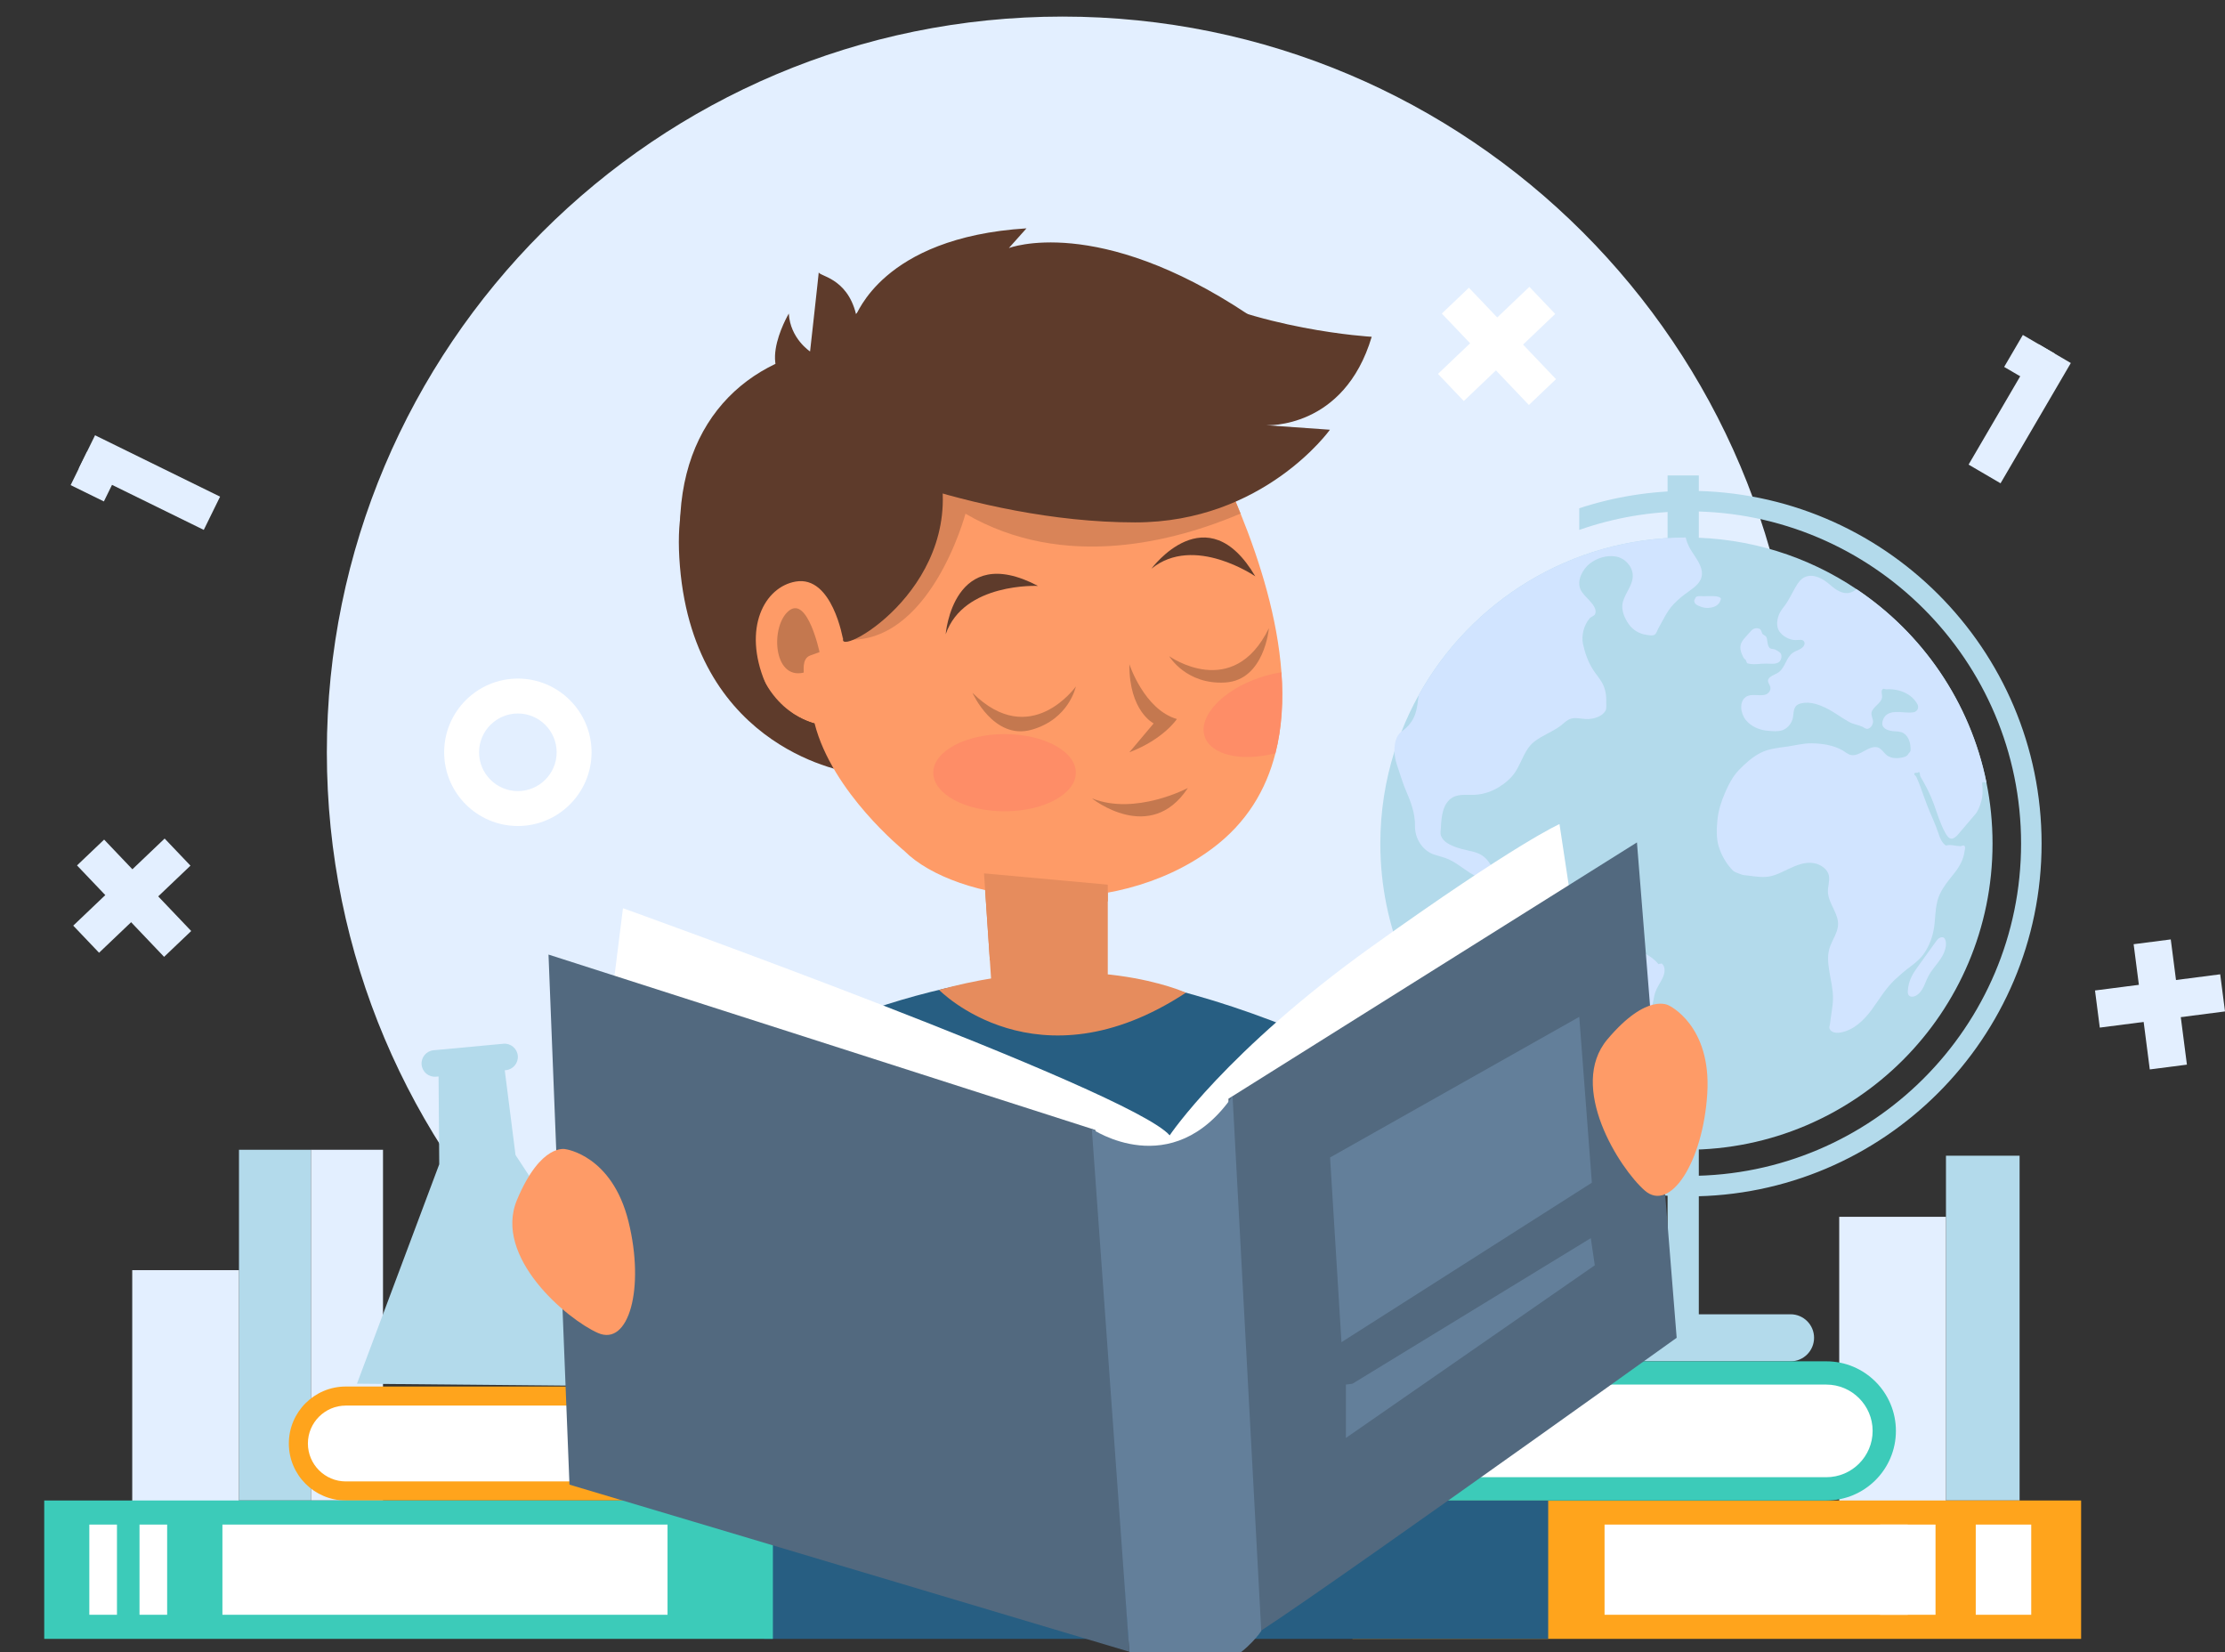 <svg width="501" height="372" viewBox="0 0 501 372" fill="none" xmlns="http://www.w3.org/2000/svg">
<rect x="0" y="0" width="501" height="372" fill="#333333" stroke="none"/>
<g clip-path="url(#clip0_1786_601)">
<path d="M404.883 169.378C404.883 260.856 330.722 335.02 239.239 335.02C147.757 335.02 73.596 260.856 73.596 169.378C73.596 77.894 147.757 3.733 239.239 3.733C330.721 3.733 404.883 77.894 404.883 169.378Z" fill="#E3EFFF"/>
<path d="M160.571 244.207C160.571 244.207 190.388 223.755 231.131 219.473C271.873 215.192 334.66 252.293 337.036 256.098C339.416 259.902 188.634 328.396 158.192 244.207" fill="#275E82"/>
<path d="M211.447 222.868C211.447 222.868 233.468 245.537 267.028 223.506C267.028 223.506 245.514 213.537 211.447 222.868Z" fill="#E68C5D"/>
<path d="M249.438 199.178V202.861C241.355 212.187 229.092 215.227 222.882 216.198L221.677 198.223L221.572 196.637L249.438 199.178Z" fill="#D98458"/>
<path d="M191.806 173.97C191.806 173.97 156.565 169.37 153.098 127.514C149.631 85.656 184.354 111.817 184.354 111.817" fill="#5E3B2B"/>
<path d="M287.183 169.595C285.087 177.875 280.66 185.304 272.956 191.042C250.12 208.074 215.219 203.161 203.637 191.592C203.48 191.422 187.392 178.465 183.422 162.887C183.422 162.887 172.496 160.581 169.587 146.118C169.391 145.109 168.958 144.297 168.329 143.668C168.212 139.908 168.5 136.03 169.26 132.06C179.4 79.432 233.312 71.178 261.547 81.332C261.547 81.332 268.41 91.629 275.237 106.237C276.626 109.198 278.014 112.356 279.338 115.631C283.832 126.728 287.657 139.292 288.535 151.371C288.991 157.673 288.65 163.831 287.183 169.595Z" fill="#FE9B67"/>
<path d="M189.824 143.962C189.824 143.962 203.272 102.712 218.969 94.467C218.969 94.467 208.663 75.283 187.575 78.138C166.488 80.991 150.548 97.201 153.436 125.77C155.447 145.656 175.294 165.893 175.77 166.21C176.245 166.527 183.416 162.887 183.416 162.887C183.416 162.887 175.259 160.786 172.295 153.693C167.174 141.438 172.115 132.156 179.171 130.935C187.417 129.508 189.824 143.962 189.824 143.962Z" fill="#5E3B2B"/>
<path d="M254.297 149.54C254.297 149.54 257.627 159.749 264.999 161.889C264.999 161.889 261.996 166.447 254.297 169.375L259.769 162.874C259.769 162.874 254.218 160.145 254.297 149.54Z" fill="#C4784F"/>
<path d="M218.969 155.987C218.969 155.987 223.723 166.688 232.242 164.311C240.759 161.933 242.246 154.56 242.246 154.56C242.246 154.56 232.044 168.948 218.969 155.987Z" fill="#C4784F"/>
<path d="M285.716 141.438C285.716 141.438 284.742 153.107 275.916 153.66C267.09 154.212 263.264 147.737 263.264 147.737C263.264 147.737 277.627 157.974 285.716 141.438Z" fill="#C4784F"/>
<path d="M245.845 179.738C245.845 179.738 259.001 190.294 267.473 177.411C267.473 177.411 255.651 183.695 245.845 179.738Z" fill="#C4784F"/>
<path d="M182.403 79.133C182.403 79.133 177.933 76.225 177.614 70.595C177.614 70.595 168.34 86.264 181.816 87.387" fill="#5E3B2B"/>
<path d="M233.721 131.917C233.721 131.917 216.972 131.113 212.939 142.798C212.939 142.798 214.586 121.871 233.721 131.917Z" fill="#5E3B2B"/>
<path d="M282.656 129.767C282.656 129.767 268.854 120.245 259.263 128.044C259.263 128.044 271.702 111.137 282.656 129.767Z" fill="#5E3B2B"/>
<path d="M180.932 151.443C181.132 151.396 180.387 148.308 182.46 147.567C184.534 146.824 184.534 146.824 184.534 146.824C184.534 146.824 181.859 134.16 177.656 137.489C173.453 140.818 173.998 153.061 180.932 151.443Z" fill="#C4784F"/>
<path d="M279.335 115.631C264.634 121.88 239.612 128.614 217.393 115.657C217.393 115.657 209.361 145.816 189.827 143.969L207.069 94.603L275.235 106.237C276.624 109.198 278.012 112.355 279.335 115.631Z" fill="#D98458"/>
<path d="M183.086 100.559C183.086 100.559 218.492 117.612 255.593 117.616C284.556 117.62 299.459 96.754 299.459 96.754L285.083 95.736C285.083 95.736 302.63 96.754 308.865 75.825C308.865 75.825 282.81 74.398 263.309 63.459C243.808 52.518 194.585 53.544 183.083 85.021C182.492 86.647 183.086 100.559 183.086 100.559Z" fill="#5E3B2B"/>
<path d="M184.354 127.315C184.354 127.315 184.461 127.541 184.645 127.942C185.849 130.565 190.34 140.662 189.825 143.962C189.23 147.768 218.127 131.358 211.229 104.007C204.332 76.658 187.327 105.078 187.327 105.078" fill="#5E3B2B"/>
<path d="M181.817 84.389C181.817 84.389 184.512 60.29 184.354 61.241C184.195 62.192 190.696 62.352 192.749 70.72C192.944 71.517 198.156 53.473 231.131 51.411L227.162 55.851C227.162 55.851 246.982 48.145 280.912 70.707C314.841 93.268 182.822 84.389 182.822 84.389" fill="#5E3B2B"/>
<path d="M242.246 173.968C242.246 178.767 235.059 182.659 226.194 182.659C217.328 182.659 210.142 178.767 210.142 173.968C210.142 169.171 217.328 165.28 226.194 165.28C235.058 165.28 242.246 169.171 242.246 173.968Z" fill="#FE8D67"/>
<path d="M287.183 169.595C279.545 171.56 272.654 170.014 271.253 165.822C269.747 161.276 275.34 155.315 283.752 152.524C285.375 151.987 286.988 151.594 288.533 151.371C288.991 157.673 288.65 163.831 287.183 169.595Z" fill="#FE8D67"/>
<path d="M454.749 260.204H438.171V337.829H454.749V260.204Z" fill="#B3DAEB"/>
<path d="M438.17 273.96H414.135V353.408H438.17V273.96Z" fill="#E3EFFF"/>
<path d="M70.025 258.867H53.811V337.829H70.025V258.867Z" fill="#B3DAEB"/>
<path d="M86.239 258.867H70.025V337.829H86.239V258.867Z" fill="#E3EFFF"/>
<path d="M53.811 285.97H29.775V353.407H53.811V285.97Z" fill="#E3EFFF"/>
<path d="M468.602 337.829H304.532V368.985H468.602V337.829Z" fill="#FFA41C"/>
<path d="M457.369 343.254H444.878V363.561H457.369V343.254Z" fill="white"/>
<path d="M435.819 343.254H423.328V363.561H435.819V343.254Z" fill="white"/>
<path d="M429.572 343.254H361.295V363.561H429.572V343.254Z" fill="white"/>
<path d="M380.281 269.363C371.823 269.363 363.531 268.044 355.598 265.44V260.564C363.512 263.34 371.793 264.745 380.281 264.745C421.528 264.745 455.083 231.183 455.083 189.931C455.083 148.685 421.529 115.129 380.281 115.129C371.793 115.129 363.512 116.534 355.598 119.31V114.433C363.531 111.83 371.823 110.511 380.281 110.511C424.075 110.511 459.701 146.137 459.701 189.93C459.701 233.73 424.075 269.363 380.281 269.363Z" fill="#B3DAEB"/>
<path d="M448.657 189.942C448.657 228.001 417.79 258.867 379.732 258.867C341.66 258.867 310.806 227.999 310.806 189.942C310.806 182.71 311.921 175.725 313.99 169.175C314.462 167.669 314.987 166.189 315.562 164.733C316.677 161.903 317.973 159.152 319.44 156.519C331.166 135.386 353.7 121.067 379.575 121.014H379.732C393.895 121.014 407.06 125.285 418.014 132.635C432.845 142.54 443.614 158.065 447.283 176.172C448.185 180.613 448.657 185.225 448.657 189.942Z" fill="#B3DAEB"/>
<path d="M382.519 107.044H375.488V299.087H382.519V107.044Z" fill="#B3DAEB"/>
<path d="M362.153 301.199C362.153 298.276 364.524 295.905 367.449 295.905H403.177C406.101 295.905 408.471 298.276 408.471 301.199C408.471 304.123 406.1 306.495 403.177 306.495H367.449C364.524 306.495 362.153 304.123 362.153 301.199Z" fill="#B3DAEB"/>
<path d="M436.871 211.103C436.428 211.273 436.128 211.676 435.851 212.06C434.537 213.891 433.222 215.721 431.908 217.55C431.376 218.291 430.843 219.039 430.439 219.857C429.945 220.851 429.653 221.948 429.581 223.056C429.556 223.42 429.569 223.825 429.808 224.104C430.159 224.517 430.823 224.462 431.309 224.221C432.114 223.825 432.681 223.065 433.087 222.269C433.495 221.468 433.77 220.609 434.188 219.815C434.917 218.416 436.034 217.265 436.914 215.957C437.511 215.07 438.013 214.061 438.143 212.987C438.24 212.2 438.113 210.628 436.871 211.103Z" fill="#D1E4FF"/>
<path d="M383.738 134.24C383.168 134.241 382.528 134.129 381.996 134.337C381.802 134.415 381.75 134.725 381.626 134.895C381.402 135.207 381.464 135.544 381.688 135.854C381.915 136.165 382.241 136.296 382.589 136.454C383.504 136.865 384.433 136.985 385.413 136.771C386.393 136.558 387.175 136.024 387.429 135.054C387.462 134.925 387.534 134.879 387.481 134.756C387.159 133.988 384.395 134.239 383.738 134.24Z" fill="#D1E4FF"/>
<path d="M396.203 141.595C395.763 141.374 395.269 141.392 394.83 141.612C394.394 141.831 394.108 142.234 393.785 142.603C393.116 143.372 392.266 144.113 391.974 145.089C391.679 146.065 392.088 147.113 392.554 148.02C392.674 148.249 392.802 148.346 393.004 148.505C393.224 148.679 393.234 149.279 393.503 149.358C394.833 149.743 396.317 149.393 397.703 149.407C398.622 149.417 399.636 149.601 400.439 149.149C400.697 149.004 400.897 148.721 401.009 148.443C401.174 148.038 401.202 147.37 400.906 147.045C400.608 146.72 400.128 146.452 399.732 146.254C399.338 146.06 398.73 146.179 398.438 145.85C397.867 145.207 398.063 144.166 397.714 143.414C397.556 143.069 396.948 142.969 396.793 142.617C396.616 142.225 396.601 141.794 396.203 141.595Z" fill="#D1E4FF"/>
<path d="M447.281 176.172C447.191 176.144 447.086 176.133 446.967 176.133C446.811 176.12 446.496 176.041 446.378 176.146C446.234 176.264 446.351 176.683 446.364 176.893C446.469 178.098 446.456 179.264 446.116 180.43C445.802 181.503 445.434 182.565 444.701 183.404C443.404 184.897 442.147 186.417 440.863 187.911C440.508 188.304 439.932 188.841 439.408 188.827C438.793 188.827 438.295 188.029 438.007 187.49C436.881 185.459 436.226 183.219 435.439 181.031C434.653 178.856 433.591 176.811 432.412 174.821C432.385 174.782 432.373 174.756 432.373 174.716V174.703C432.36 174.623 432.334 174.546 432.321 174.481C432.321 174.466 432.321 174.466 432.321 174.453C432.321 174.453 432.321 174.453 432.321 174.44C432.294 174.257 432.281 174.06 432.203 173.916C432.175 173.878 432.15 173.864 432.124 173.839C432.044 173.759 431.835 174.009 431.705 173.996C431.456 173.968 431.05 173.968 431.022 174.232C431.009 174.467 431.402 174.703 431.507 174.926C432.149 176.328 432.66 177.794 433.171 179.249C433.171 179.249 433.171 179.249 433.171 179.263C433.419 179.957 433.669 180.653 433.944 181.346C434.769 183.468 435.804 185.538 436.512 187.713C436.852 188.761 437.245 189.731 438.149 190.372C439.224 190.058 440.285 190.49 441.399 190.515C441.7 190.515 442.04 190.227 442.278 190.412C442.631 190.687 442.42 191.223 442.356 191.683C442.094 193.568 441.203 195.141 439.998 196.661C438.819 198.128 437.587 199.609 436.801 201.286C435.846 203.33 435.819 205.634 435.609 207.927C435.373 210.246 434.693 212.381 433.474 214.307C432.635 215.645 431.521 216.614 430.251 217.556C429.006 218.487 427.801 219.508 426.661 220.57C426.53 220.688 426.4 220.819 426.281 220.95C424.355 222.875 422.979 225.273 421.355 227.461C419.612 229.781 417.372 231.915 414.516 232.454C413.546 232.624 412.394 232.544 411.987 231.655C411.791 231.249 412.04 230.829 412.078 230.397C412.263 228.537 412.707 226.689 412.733 224.829C412.76 222.824 412.248 220.754 411.921 218.75C411.58 216.693 411.398 214.767 412.17 212.854C412.759 211.374 413.702 209.997 413.86 208.426C414.109 205.832 411.855 203.656 411.606 201.063C411.488 199.779 412.039 198.428 411.816 197.159C411.526 195.665 409.968 194.617 408.474 194.343C406.495 193.964 404.543 194.789 402.722 195.639C401.268 196.322 399.84 197.107 398.255 197.357C396.682 197.604 395.071 197.304 393.486 197.12C392.949 197.054 392.425 197.054 391.914 196.818C391.324 196.556 390.603 196.425 390.158 195.967C388.73 194.499 387.616 192.587 387.014 190.621C386.411 188.684 386.529 186.521 386.725 184.49C386.935 182.446 387.564 180.494 388.376 178.594C389.202 176.695 390.132 174.834 391.56 173.354C392.989 171.873 394.588 170.434 396.422 169.502C398.255 168.559 400.39 168.377 402.435 168.088C404.243 167.826 406.038 167.329 407.859 167.353C410.27 167.381 412.785 167.747 414.881 168.939C415.497 169.294 416.087 169.856 416.78 169.987C418.837 170.381 420.75 167.733 422.78 168.271C423.697 168.533 424.195 169.594 424.994 170.144C426.029 170.838 427.484 170.799 428.676 170.458C429.108 170.341 429.516 170.144 429.711 169.725C429.843 169.488 430.182 169.253 430.196 168.978C430.274 167.536 429.855 165.834 428.623 165.074C427.903 164.628 427.038 164.694 426.2 164.615C425.361 164.51 424.274 164.209 423.934 163.436C423.607 162.663 424.105 161.471 424.773 160.947C425.572 160.331 426.581 160.266 427.655 160.305C428.769 160.357 429.948 160.541 430.983 160.344C431.283 160.292 431.664 159.964 431.795 159.689C431.926 159.414 431.938 158.929 431.795 158.654C430.589 156.283 427.76 155.091 425.073 155.182C424.983 155.182 424.878 155.195 424.785 155.195C424.497 155.222 424.169 154.96 423.934 155.156C423.435 155.562 423.868 156.388 423.777 157.03C423.607 158.353 421.72 159.1 421.418 160.397C421.262 161.065 421.771 161.825 421.745 162.506C421.719 163.187 421.247 163.921 420.592 164.078C420.134 164.183 419.78 163.829 419.374 163.633C418.47 163.2 417.422 163.109 416.518 162.624C414.853 161.746 413.347 160.554 411.683 159.676C409.851 158.707 407.648 157.868 405.618 158.34C405.225 158.431 404.779 158.602 404.478 158.877C403.692 159.637 403.927 161.012 403.587 162.047C403.232 163.082 402.395 164.013 401.385 164.393C400.364 164.759 399.197 164.628 398.109 164.537C396.183 164.379 394.35 163.62 393.118 162.126C391.899 160.619 391.545 157.999 393.131 156.899C394.284 156.113 396 156.741 397.362 156.44C398.16 156.27 398.815 155.457 398.62 154.658C398.488 154.147 398.07 153.715 398.096 153.191C398.122 152.903 398.358 152.615 398.581 152.444C399.157 151.959 399.93 151.789 400.52 151.344C401.961 150.282 402.21 148.003 403.663 146.994C404.593 146.339 405.865 146.208 406.283 145.16C406.362 144.924 406.362 144.859 406.296 144.623C406.035 143.81 405.171 144.112 404.318 144.112C402.929 144.112 401.318 143.234 400.597 142.068C399.863 140.889 400.139 139.212 400.754 137.98C401.108 137.299 401.606 136.723 402.051 136.107C402.785 135.033 403.375 133.853 404.002 132.714C404.121 132.504 404.251 132.281 404.369 132.072C404.906 131.141 405.536 130.264 406.531 129.871C408.483 129.111 410.579 130.355 412.164 131.744C413.422 132.832 414.916 133.853 416.527 133.447C417.102 133.303 417.575 133.015 418.007 132.635C432.843 142.541 443.613 158.066 447.281 176.172Z" fill="#D1E4FF"/>
<path d="M383.203 129.518C383.046 131.064 381.684 132.125 380.425 133.029C379.168 133.92 377.937 134.864 376.875 135.99C375.381 137.549 374.503 139.567 373.429 141.441C373.141 141.938 373.023 142.633 372.525 142.921C372.001 143.196 371.346 143.013 370.755 142.934C369.104 142.724 367.637 141.82 366.694 140.458C365.75 139.082 365.004 137.301 365.384 135.676C365.908 133.475 367.82 131.628 367.637 129.374C367.48 127.344 365.79 125.614 363.785 125.287C361.768 124.959 359.54 125.64 357.942 126.911C356.29 128.234 355.032 130.724 355.858 132.663C356.29 133.685 357.235 134.444 357.967 135.283C358.702 136.108 359.605 137.222 359.172 138.244C358.977 138.715 358.242 138.846 357.915 139.239C356.657 140.733 356.041 143.039 356.434 144.965C356.866 146.995 357.613 149.092 358.74 150.834C359.357 151.804 360.13 152.655 360.692 153.638C361.478 154.987 361.74 156.559 361.675 158.118C361.662 158.774 361.806 159.52 361.478 160.071C360.733 161.302 359.002 161.839 357.574 161.892C356.133 161.944 354.482 161.315 353.224 162.01C352.517 162.376 351.94 163.005 351.298 163.477C349.425 164.853 347.263 165.56 345.442 167.001C343.345 168.665 342.704 171.429 341.275 173.695C340.344 175.149 338.929 176.342 337.463 177.245C335.996 178.149 334.279 178.74 332.564 178.91C330.729 179.094 328.686 178.635 327.086 179.538C324.846 180.822 324.544 183.887 324.439 186.455C324.412 187.032 324.269 187.582 324.453 188.132C324.715 188.866 325.252 189.455 325.933 189.849C327.282 190.674 328.868 191.119 330.453 191.46C332.078 191.801 333.545 192.181 334.645 193.373C335.536 194.316 336.087 195.481 336.899 196.491C338.078 197.958 339.912 198.954 341.759 199.281C343.607 199.622 345.48 199.635 347.314 200.054C350.105 200.696 352.66 202.059 354.494 204.26C356.117 206.238 357.375 208.505 359.315 210.183C360.651 211.336 362.093 212.436 363.809 212.999C365.486 213.549 367.412 213.483 369.036 214.099C370.739 214.728 372.272 215.684 373.451 217.074C373.74 216.93 373.869 217.035 374.172 216.917C375.089 217.703 374.893 219.079 374.382 220.166C373.858 221.252 373.137 222.249 372.731 223.375C372.299 224.608 372.312 225.943 371.748 227.11C370.936 228.786 368.984 229.441 367.517 230.569C367.163 230.844 366.848 231.237 366.626 231.63C366.285 232.218 366.35 233.006 366.246 233.685C365.786 236.633 363.508 238.86 361.896 241.376C360.272 243.878 359.132 247.376 360.52 249.997C361.32 251.516 362.983 252.499 363.311 254.176C361.647 254.412 360.009 253.729 358.739 252.656C357.455 251.569 356.356 250.284 355.123 249.158C354.035 248.189 352.843 247.311 351.834 246.263C350.642 245.018 349.842 243.446 349.304 241.808C348.782 240.21 348.729 238.441 348.598 236.764C348.466 234.889 348.231 233.042 347.824 231.222C347.431 229.401 346.763 227.462 345.243 226.375C343.358 225.027 340.658 224.894 339.256 223.062C338.208 221.699 337.985 219.942 337.148 218.45C336.453 217.218 335.641 216.131 334.986 214.886C334.188 213.406 334.188 211.754 334.619 210.131C335.052 208.506 335.549 206.908 335.929 205.27C336.283 203.723 336.964 202.19 336.296 200.737C335.353 198.653 332.955 197.75 331.016 196.545C329.156 195.352 327.492 193.885 325.41 193.164C324.611 192.889 323.799 192.68 323 192.429C320.313 191.579 318.57 188.789 318.609 185.984C318.662 183.155 317.679 180.535 316.552 177.939C315.884 176.42 315.439 174.821 314.902 173.262C314.417 171.926 314.024 170.59 313.985 169.175V168.796C314.011 167.289 314.365 165.624 315.557 164.733C315.583 164.707 315.609 164.694 315.635 164.668C317.036 163.685 318.138 162.349 318.688 160.698C319.133 159.375 319.251 157.908 319.433 156.519C331.159 135.386 353.693 121.067 379.568 121.014C379.778 121.918 380.119 122.783 380.603 123.608C381.709 125.496 383.425 127.357 383.203 129.518Z" fill="#D1E4FF"/>
<path d="M348.605 337.829H172.061V368.985H348.605V337.829Z" fill="#275E82"/>
<path d="M179.273 325C179.273 332.085 173.529 337.829 166.444 337.829H77.869C70.784 337.829 65.04 332.085 65.04 325C65.04 317.916 70.784 312.171 77.869 312.171H166.444C173.529 312.171 179.273 317.916 179.273 325Z" fill="#FFA41C"/>
<path d="M77.868 333.538C73.16 333.538 69.329 329.707 69.329 325C69.329 320.293 73.159 316.462 77.868 316.462H166.443C171.15 316.462 174.981 320.293 174.981 325C174.981 329.707 171.151 333.538 166.443 333.538H77.868Z" fill="white"/>
<path d="M426.898 322.161C426.898 330.816 419.884 337.829 411.23 337.829H303.058C294.405 337.829 287.39 330.816 287.39 322.161C287.39 313.51 294.405 306.494 303.058 306.494H411.23C419.884 306.494 426.898 313.51 426.898 322.161Z" fill="#3CCBB9"/>
<path d="M303.058 332.588C297.308 332.588 292.631 327.911 292.631 322.161C292.631 316.412 297.308 311.735 303.058 311.735H411.23C416.981 311.735 421.658 316.412 421.658 322.161C421.658 327.911 416.981 332.588 411.23 332.588H303.058Z" fill="white"/>
<path d="M249.438 199.178V219.786C237.071 229.625 223.445 224.542 223.445 224.542L222.882 216.197L221.677 198.222L221.572 196.636L249.438 199.178Z" fill="#E68C5D"/>
<path d="M174.031 337.829H9.959V368.985H174.031V337.829Z" fill="#3CCBB9"/>
<path d="M26.336 343.254H20.113V363.561H26.336V343.254Z" fill="white"/>
<path d="M37.636 343.254H31.413V363.561H37.636V343.254Z" fill="white"/>
<path d="M150.307 343.254H50.082V363.561H150.307V343.254Z" fill="white"/>
<path d="M150.301 312.177L80.379 311.535L80.982 309.923L98.904 262.13L98.734 240.093L113.368 238.705L116.08 260.047L150.301 312.177Z" fill="#B3DAEB"/>
<path d="M116.592 237.696C116.745 239.337 115.538 240.793 113.895 240.946L98.184 242.411C96.541 242.564 95.085 241.357 94.932 239.713C94.778 238.072 95.987 236.613 97.629 236.461L113.34 234.997C114.983 234.845 116.439 236.051 116.592 237.696Z" fill="#B3DAEB"/>
<path d="M135.837 239.767L140.277 204.484C140.277 204.484 254.562 245.473 263.375 255.621C263.375 255.621 276.096 236.594 308.867 213.128C341.636 189.664 351.149 185.539 351.149 185.539L361.295 252.767C361.295 252.767 197.989 291.455 135.837 239.767Z" fill="white"/>
<path d="M128.226 334.263L123.507 214.919L246.663 254.419L254.296 371.886L128.226 334.263Z" fill="#52697F"/>
<path d="M276.601 247.377C276.601 247.377 281.555 368.054 280.939 368.737C276.63 373.492 377.534 301.199 377.534 301.199L368.589 189.665L276.601 247.377Z" fill="#52697F"/>
<path d="M245.844 254.157C245.844 254.157 263.849 266.505 277.533 246.795L283.996 367.209C283.996 367.209 273.078 384.023 254.296 371.886L245.844 254.157Z" fill="#637F9A"/>
<path d="M299.49 260.601L302.056 302.189L358.439 266.28L355.6 228.941L299.49 260.601Z" fill="#637F9A"/>
<path d="M303.058 311.735V323.745L359.096 284.877L358.198 278.763L304.532 311.541" fill="#637F9A"/>
<path d="M23.445 189.031L17.342 194.845L36.948 215.429L43.052 209.616L23.445 189.031Z" fill="#E3EFFF"/>
<path d="M37.072 188.796L16.491 208.405L22.306 214.507L42.886 194.899L37.072 188.796Z" fill="#E3EFFF"/>
<path d="M330.755 64.783L324.651 70.597L344.258 91.181L350.361 85.367L330.755 64.783Z" fill="white"/>
<path d="M344.369 64.579L323.786 84.185L329.6 90.288L350.183 70.683L344.369 64.579Z" fill="white"/>
<path d="M488.789 211.507L480.428 212.585L484.064 240.778L492.424 239.7L488.789 211.507Z" fill="#E3EFFF"/>
<path d="M499.92 219.36L471.728 223.002L472.807 231.362L501 227.721L499.92 219.36Z" fill="#E3EFFF"/>
<path d="M116.606 185.972C107.456 185.972 100.01 178.526 100.01 169.376C100.01 160.226 107.454 152.781 116.606 152.781C125.757 152.781 133.201 160.225 133.201 169.376C133.201 178.526 125.756 185.972 116.606 185.972ZM116.606 160.642C111.79 160.642 107.871 164.56 107.871 169.376C107.871 174.192 111.79 178.111 116.606 178.111C121.422 178.111 125.34 174.192 125.34 169.376C125.34 164.56 121.422 160.642 116.606 160.642Z" fill="white"/>
<path d="M459.088 77.528L443.263 104.604L450.461 108.811L466.285 81.734L459.088 77.528Z" fill="#E3EFFF"/>
<path d="M455.482 75.412L451.274 82.611L458.473 86.818L462.68 79.62L455.482 75.412Z" fill="#E3EFFF"/>
<path d="M21.402 98.002L17.73 105.486L45.882 119.303L49.555 111.82L21.402 98.002Z" fill="#E3EFFF"/>
<path d="M19.58 101.738L15.906 109.223L23.391 112.897L27.065 105.412L19.58 101.738Z" fill="#E3EFFF"/>
<path d="M127.329 258.731C127.329 258.731 121.803 257.27 116.413 270.144C111.023 283.018 127.664 297.035 134.633 300.113C141.601 303.188 145.224 290.044 141.524 275.054C137.824 260.063 127.329 258.731 127.329 258.731Z" fill="#FE9B67"/>
<path d="M375.773 226.38C375.773 226.38 370.937 223.331 361.939 234C352.942 244.668 364.621 263.027 370.35 268.047C376.077 273.068 383.47 261.615 384.426 246.205C385.386 230.794 375.773 226.38 375.773 226.38Z" fill="#FE9B67"/>
</g>
<defs>
<clipPath id="clip0_1786_601">
<rect width="501" height="372" fill="white"/>
</clipPath>
</defs>
</svg>

